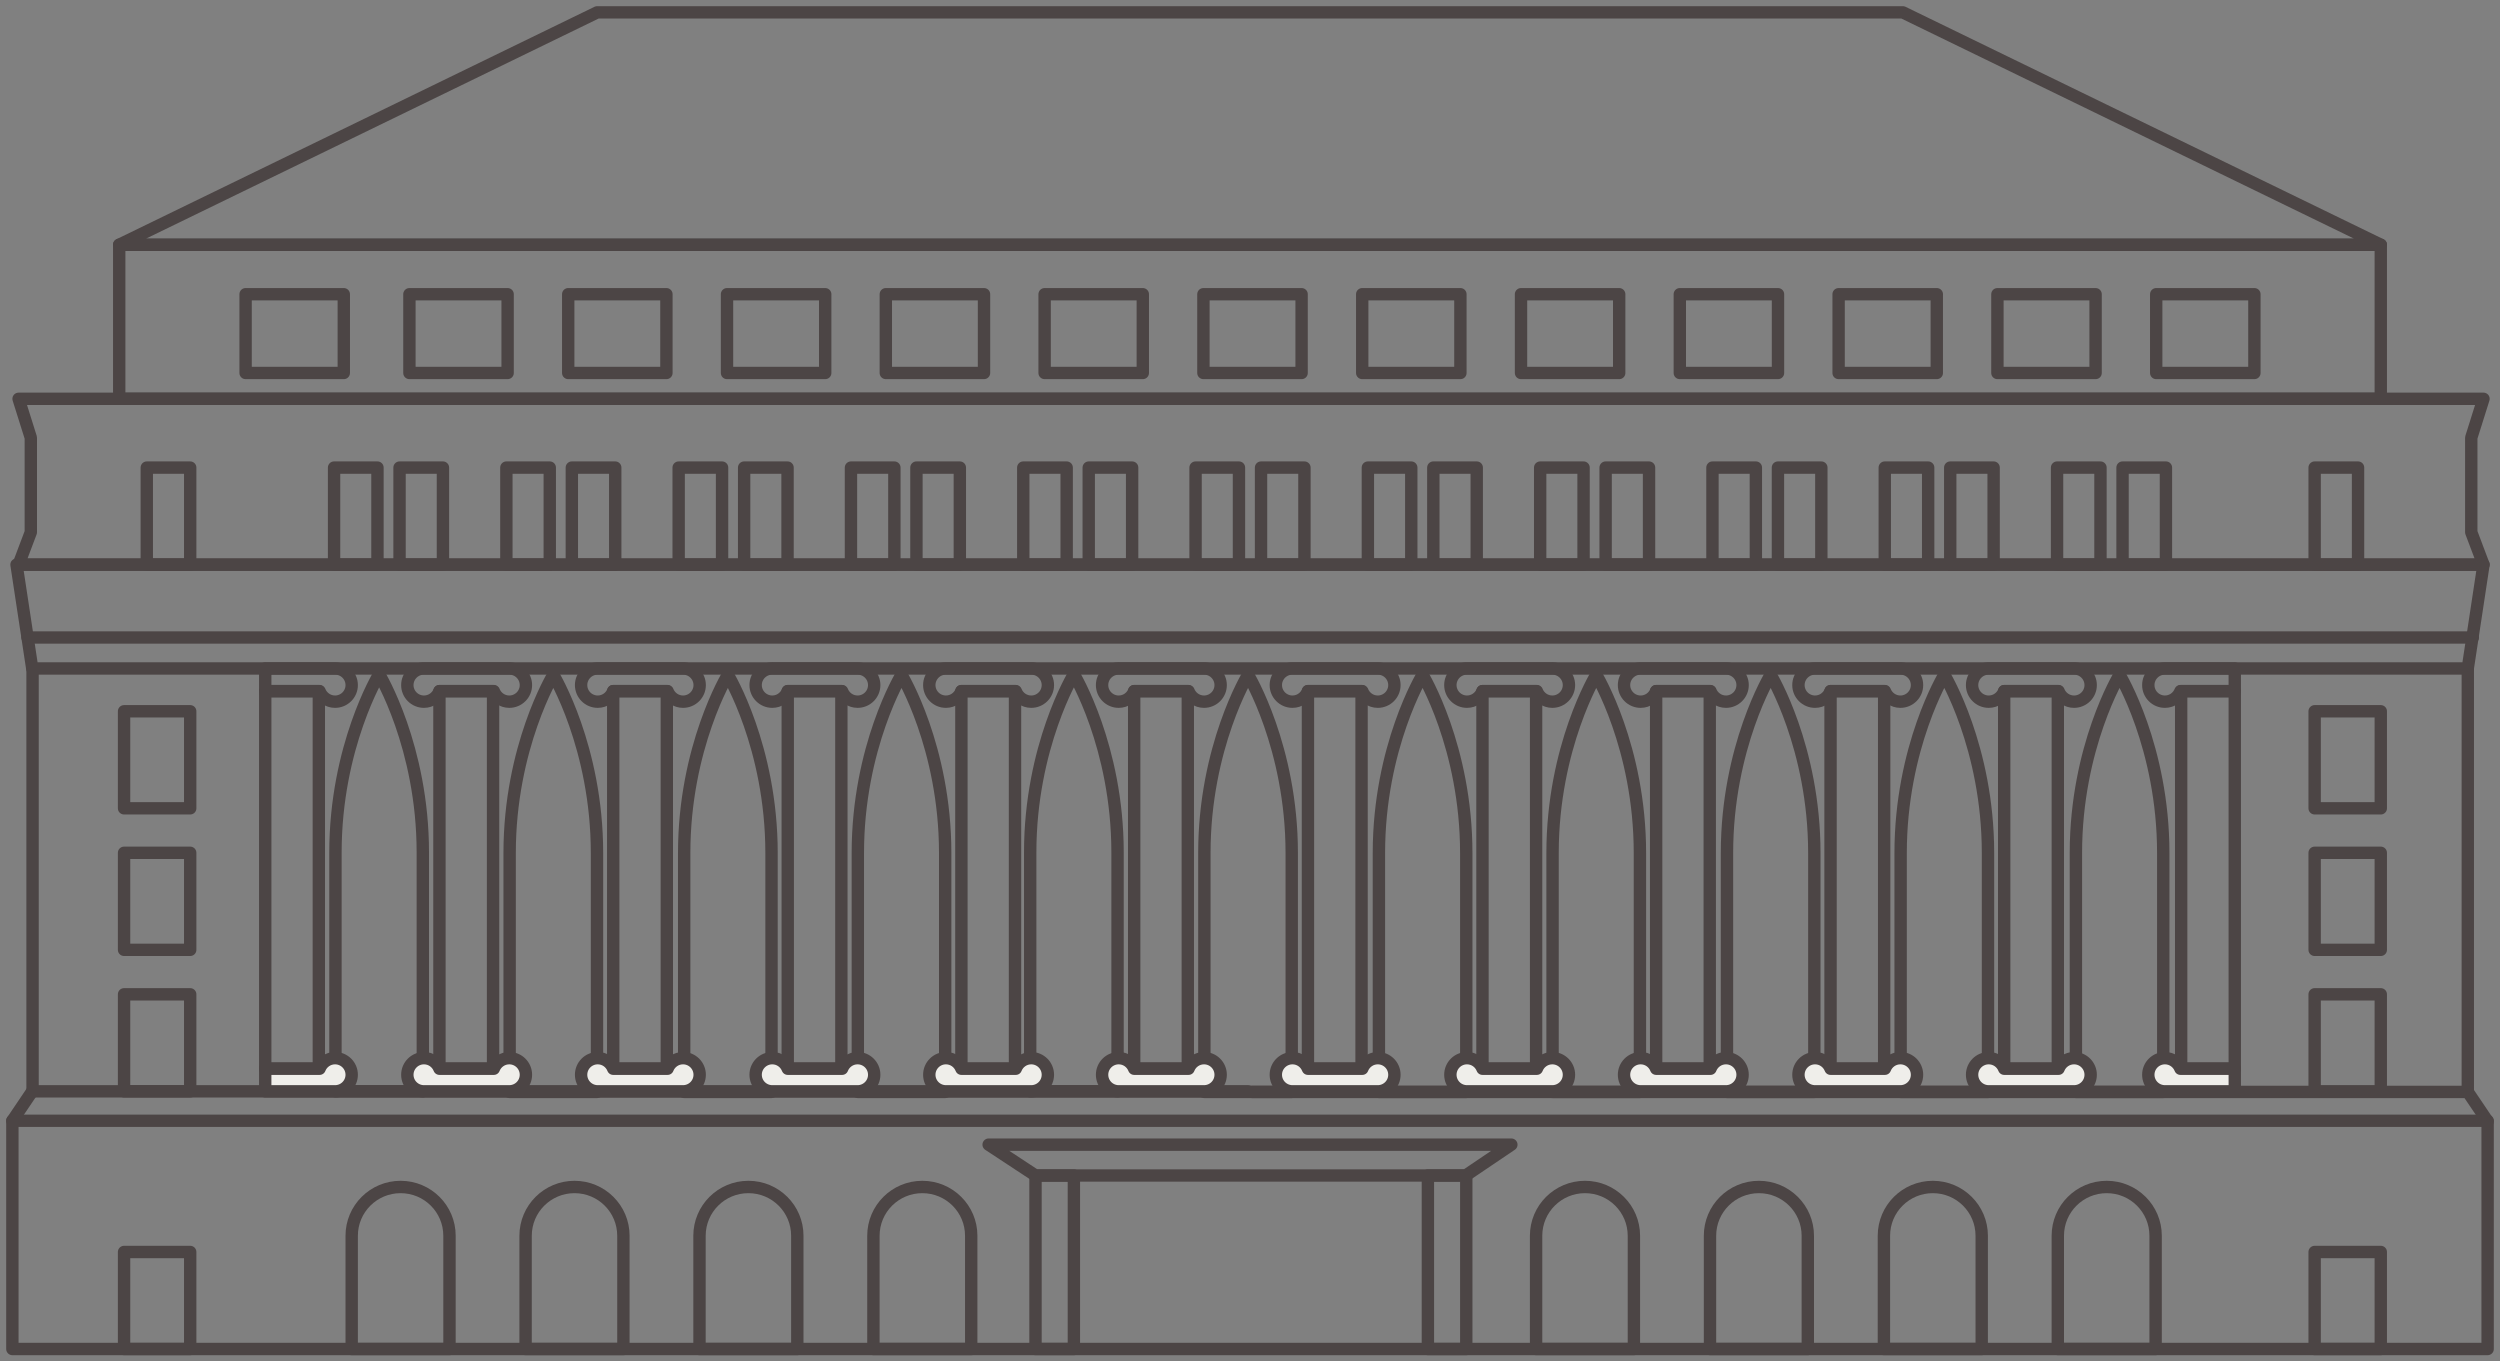 <?xml version="1.0" encoding="UTF-8"?>
<svg width="202px" height="110px" viewBox="0 0 202 110" version="1.1" xmlns="http://www.w3.org/2000/svg" xmlns:xlink="http://www.w3.org/1999/xlink">
    <rect x="0" y="0" width="202" height="110" fill="#808080" stroke="none"/>
    <title>icon-parliament</title>
    <g id="Page-1" stroke="none" stroke-width="1" fill="none" fill-rule="evenodd">
        <g id="Parliament-Immersive-Experience" transform="translate(-149, -431)">
            <g id="icon-parliament" transform="translate(150, 432)">
                <polygon id="Stroke-1" stroke="#4C4545" stroke-linecap="round" stroke-linejoin="round" points="191.367 18.777 8.633 18.777 47.25 0 152.75 0"></polygon>
                <polygon id="Stroke-3" stroke="#4C4545" stroke-linecap="round" stroke-linejoin="round" points="8.633 31.224 191.367 31.224 191.367 18.777 8.633 18.777"></polygon>
                <g id="Group-128" transform="translate(0, 22.774)">
                    <polygon id="Stroke-4" stroke="#4C4545" stroke-linecap="round" stroke-linejoin="round" points="0 85.226 200 85.226 200 66.784 0 66.784"></polygon>
                    <polygon id="Stroke-6" stroke="#4C4545" stroke-linecap="round" stroke-linejoin="round" points="198.394 30.239 1.606 30.239 0.334 21.849 199.666 21.849"></polygon>
                    <path d="M20.43,30.239 L26.072,30.239 C26.815,30.239 27.417,30.84 27.417,31.581 C27.417,32.321 26.815,32.922 26.072,32.922 C25.503,32.922 25.018,32.567 24.822,32.068 L20.43,32.068 L20.43,30.239 Z" id="Stroke-7" stroke="#4C4545" stroke-linecap="round" stroke-linejoin="round"></path>
                    <polygon id="Stroke-8" stroke="#4C4545" stroke-linecap="round" stroke-linejoin="round" points="20.43 62.568 24.762 62.568 24.762 32.068 20.43 32.068"></polygon>
                    <path d="M179.57,30.239 L173.928,30.239 C173.185,30.239 172.583,30.84 172.583,31.581 C172.583,32.321 173.185,32.922 173.928,32.922 C174.497,32.922 174.982,32.567 175.178,32.068 L179.57,32.068 L179.57,30.239 Z" id="Stroke-9" stroke="#4C4545" stroke-linecap="round" stroke-linejoin="round"></path>
                    <polygon id="Stroke-10" stroke="#4C4545" stroke-linecap="round" stroke-linejoin="round" points="175.238 62.568 179.57 62.568 179.57 32.068 175.238 32.068"></polygon>
                    <path d="M40.15,30.239 L33.258,30.239 C32.515,30.239 31.913,30.84 31.913,31.581 C31.913,32.321 32.515,32.922 33.258,32.922 C33.827,32.922 34.312,32.567 34.508,32.068 L38.9,32.068 C39.096,32.567 39.58,32.922 40.15,32.922 C40.892,32.922 41.494,32.321 41.494,31.581 C41.494,30.84 40.892,30.239 40.15,30.239 Z" id="Stroke-11" stroke="#4C4545" stroke-linecap="round" stroke-linejoin="round"></path>
                    <polygon id="Stroke-12" stroke="#4C4545" stroke-linecap="round" stroke-linejoin="round" points="34.507 62.568 38.839 62.568 38.839 32.068 34.507 32.068"></polygon>
                    <path d="M54.189,30.239 L47.297,30.239 C46.555,30.239 45.953,30.84 45.953,31.581 C45.953,32.321 46.555,32.922 47.297,32.922 C47.867,32.922 48.351,32.567 48.547,32.068 L52.94,32.068 C53.135,32.567 53.62,32.922 54.189,32.922 C54.932,32.922 55.534,32.321 55.534,31.581 C55.534,30.84 54.932,30.239 54.189,30.239 Z" id="Stroke-13" stroke="#4C4545" stroke-linecap="round" stroke-linejoin="round"></path>
                    <polygon id="Stroke-14" stroke="#4C4545" stroke-linecap="round" stroke-linejoin="round" points="48.547 62.568 52.879 62.568 52.879 32.068 48.547 32.068"></polygon>
                    <path d="M29.635,64.407 L33.164,64.407 L33.164,45.11 C33.164,36.538 29.635,30.707 29.635,30.707 C29.635,30.707 26.105,36.538 26.105,45.11 L26.105,64.407 L29.635,64.407 Z" id="Stroke-15" stroke="#4C4545" stroke-linecap="round" stroke-linejoin="round"></path>
                    <path d="M43.708,64.453 L47.237,64.453 L47.237,45.155 C47.237,36.584 43.708,30.753 43.708,30.753 C43.708,30.753 40.179,36.584 40.179,45.155 L40.179,64.453 L43.708,64.453 Z" id="Stroke-16" stroke="#4C4545" stroke-linecap="round" stroke-linejoin="round"></path>
                    <path d="M68.292,30.239 L61.4,30.239 C60.657,30.239 60.055,30.84 60.055,31.581 C60.055,32.321 60.657,32.922 61.4,32.922 C61.97,32.922 62.454,32.567 62.65,32.068 L67.042,32.068 C67.238,32.567 67.722,32.922 68.292,32.922 C69.034,32.922 69.636,32.321 69.636,31.581 C69.636,30.84 69.034,30.239 68.292,30.239 Z" id="Stroke-17" stroke="#4C4545" stroke-linecap="round" stroke-linejoin="round"></path>
                    <polygon id="Stroke-18" stroke="#4C4545" stroke-linecap="round" stroke-linejoin="round" points="62.65 62.568 66.982 62.568 66.982 32.068 62.65 32.068"></polygon>
                    <path d="M57.811,64.453 L61.34,64.453 L61.34,45.155 C61.34,36.584 57.811,30.753 57.811,30.753 C57.811,30.753 54.282,36.584 54.282,45.155 L54.282,64.453 L57.811,64.453 Z" id="Stroke-19" stroke="#4C4545" stroke-linecap="round" stroke-linejoin="round"></path>
                    <path d="M82.323,30.239 L75.431,30.239 C74.689,30.239 74.087,30.84 74.087,31.581 C74.087,32.321 74.689,32.922 75.431,32.922 C76.001,32.922 76.485,32.567 76.681,32.068 L81.074,32.068 C81.269,32.567 81.754,32.922 82.323,32.922 C83.066,32.922 83.668,32.321 83.668,31.581 C83.668,30.84 83.066,30.239 82.323,30.239 Z" id="Stroke-20" stroke="#4C4545" stroke-linecap="round" stroke-linejoin="round"></path>
                    <polygon id="Stroke-21" stroke="#4C4545" stroke-linecap="round" stroke-linejoin="round" points="76.681 62.568 81.013 62.568 81.013 32.068 76.681 32.068"></polygon>
                    <path d="M71.842,64.453 L75.371,64.453 L75.371,45.155 C75.371,36.584 71.842,30.753 71.842,30.753 C71.842,30.753 68.313,36.584 68.313,45.155 L68.313,64.453 L71.842,64.453 Z" id="Stroke-22" stroke="#4C4545" stroke-linecap="round" stroke-linejoin="round"></path>
                    <path d="M96.284,30.239 L89.392,30.239 C88.65,30.239 88.048,30.84 88.048,31.581 C88.048,32.321 88.65,32.922 89.392,32.922 C89.962,32.922 90.446,32.567 90.642,32.068 L95.035,32.068 C95.23,32.567 95.715,32.922 96.284,32.922 C97.027,32.922 97.629,32.321 97.629,31.581 C97.629,30.84 97.027,30.239 96.284,30.239 Z" id="Stroke-23" stroke="#4C4545" stroke-linecap="round" stroke-linejoin="round"></path>
                    <polygon id="Stroke-24" stroke="#4C4545" stroke-linecap="round" stroke-linejoin="round" points="90.642 62.568 94.974 62.568 94.974 32.068 90.642 32.068"></polygon>
                    <path d="M110.324,30.239 L103.432,30.239 C102.689,30.239 102.087,30.84 102.087,31.581 C102.087,32.321 102.689,32.922 103.432,32.922 C104.002,32.922 104.486,32.567 104.682,32.068 L109.074,32.068 C109.27,32.567 109.754,32.922 110.324,32.922 C111.066,32.922 111.668,32.321 111.668,31.581 C111.668,30.84 111.066,30.239 110.324,30.239 Z" id="Stroke-25" stroke="#4C4545" stroke-linecap="round" stroke-linejoin="round"></path>
                    <polygon id="Stroke-26" stroke="#4C4545" stroke-linecap="round" stroke-linejoin="round" points="104.682 62.568 109.014 62.568 109.014 32.068 104.682 32.068"></polygon>
                    <path d="M85.769,64.407 L89.298,64.407 L89.298,45.11 C89.298,36.538 85.769,30.707 85.769,30.707 C85.769,30.707 82.24,36.538 82.24,45.11 L82.24,64.407 L85.769,64.407 Z" id="Stroke-27" stroke="#4C4545" stroke-linecap="round" stroke-linejoin="round"></path>
                    <path d="M99.843,64.453 L103.372,64.453 L103.372,45.155 C103.372,36.584 99.843,30.753 99.843,30.753 C99.843,30.753 96.313,36.584 96.313,45.155 L96.313,64.453 L99.843,64.453 Z" id="Stroke-28" stroke="#4C4545" stroke-linecap="round" stroke-linejoin="round"></path>
                    <path d="M124.426,30.239 L117.534,30.239 C116.792,30.239 116.19,30.84 116.19,31.581 C116.19,32.321 116.792,32.922 117.534,32.922 C118.104,32.922 118.588,32.567 118.784,32.068 L123.177,32.068 C123.372,32.567 123.857,32.922 124.426,32.922 C125.169,32.922 125.771,32.321 125.771,31.581 C125.771,30.84 125.169,30.239 124.426,30.239 Z" id="Stroke-29" stroke="#4C4545" stroke-linecap="round" stroke-linejoin="round"></path>
                    <polygon id="Stroke-30" stroke="#4C4545" stroke-linecap="round" stroke-linejoin="round" points="118.784 62.568 123.117 62.568 123.117 32.068 118.784 32.068"></polygon>
                    <path d="M113.945,64.453 L117.474,64.453 L117.474,45.155 C117.474,36.584 113.945,30.753 113.945,30.753 C113.945,30.753 110.416,36.584 110.416,45.155 L110.416,64.453 L113.945,64.453 Z" id="Stroke-31" stroke="#4C4545" stroke-linecap="round" stroke-linejoin="round"></path>
                    <path d="M138.458,30.239 L131.566,30.239 C130.823,30.239 130.221,30.84 130.221,31.581 C130.221,32.321 130.823,32.922 131.566,32.922 C132.136,32.922 132.62,32.567 132.816,32.068 L137.208,32.068 C137.404,32.567 137.888,32.922 138.458,32.922 C139.2,32.922 139.802,32.321 139.802,31.581 C139.802,30.84 139.2,30.239 138.458,30.239 Z" id="Stroke-32" stroke="#4C4545" stroke-linecap="round" stroke-linejoin="round"></path>
                    <polygon id="Stroke-33" stroke="#4C4545" stroke-linecap="round" stroke-linejoin="round" points="132.816 62.568 137.148 62.568 137.148 32.068 132.816 32.068"></polygon>
                    <path d="M127.977,64.453 L131.506,64.453 L131.506,45.155 C131.506,36.584 127.977,30.753 127.977,30.753 C127.977,30.753 124.447,36.584 124.447,45.155 L124.447,64.453 L127.977,64.453 Z" id="Stroke-34" stroke="#4C4545" stroke-linecap="round" stroke-linejoin="round"></path>
                    <path d="M152.55,30.239 L145.658,30.239 C144.916,30.239 144.314,30.84 144.314,31.581 C144.314,32.321 144.916,32.922 145.658,32.922 C146.228,32.922 146.712,32.567 146.908,32.068 L151.301,32.068 C151.496,32.567 151.981,32.922 152.55,32.922 C153.293,32.922 153.895,32.321 153.895,31.581 C153.895,30.84 153.293,30.239 152.55,30.239 Z" id="Stroke-35" stroke="#4C4545" stroke-linecap="round" stroke-linejoin="round"></path>
                    <polygon id="Stroke-36" stroke="#4C4545" stroke-linecap="round" stroke-linejoin="round" points="146.908 62.568 151.24 62.568 151.24 32.068 146.908 32.068"></polygon>
                    <path d="M142.069,64.453 L145.598,64.453 L145.598,45.155 C145.598,36.584 142.069,30.753 142.069,30.753 C142.069,30.753 138.54,36.584 138.54,45.155 L138.54,64.453 L142.069,64.453 Z" id="Stroke-37" stroke="#4C4545" stroke-linecap="round" stroke-linejoin="round"></path>
                    <path d="M166.582,30.239 L159.69,30.239 C158.947,30.239 158.345,30.84 158.345,31.581 C158.345,32.321 158.947,32.922 159.69,32.922 C160.259,32.922 160.744,32.567 160.94,32.068 L165.332,32.068 C165.528,32.567 166.012,32.922 166.582,32.922 C167.324,32.922 167.926,32.321 167.926,31.581 C167.926,30.84 167.324,30.239 166.582,30.239 Z" id="Stroke-38" stroke="#4C4545" stroke-linecap="round" stroke-linejoin="round"></path>
                    <polygon id="Stroke-39" stroke="#4C4545" stroke-linecap="round" stroke-linejoin="round" points="160.939 62.568 165.272 62.568 165.272 32.068 160.939 32.068"></polygon>
                    <path d="M156.1,64.453 L159.63,64.453 L159.63,45.155 C159.63,36.584 156.1,30.753 156.1,30.753 C156.1,30.753 152.571,36.584 152.571,45.155 L152.571,64.453 L156.1,64.453 Z" id="Stroke-40" stroke="#4C4545" stroke-linecap="round" stroke-linejoin="round"></path>
                    <path d="M170.262,64.453 L173.791,64.453 L173.791,45.155 C173.791,36.584 170.262,30.753 170.262,30.753 C170.262,30.753 166.733,36.584 166.733,45.155 L166.733,64.453 L170.262,64.453 Z" id="Stroke-41" stroke="#4C4545" stroke-linecap="round" stroke-linejoin="round"></path>
                    <polygon id="Stroke-42" stroke="#4C4545" stroke-linecap="round" stroke-linejoin="round" points="198.679 11.591 199.666 8.45 8.416 8.45 7.088 8.45 0.501 8.45 1.489 11.591 1.489 19.232 0.501 21.849 7.088 21.849 8.416 21.849 199.666 21.849 198.679 19.232"></polygon>
                    <line x1="1.226" y1="27.735" x2="198.801" y2="27.735" id="Stroke-43" stroke="#4C4545" stroke-linecap="round" stroke-linejoin="round"></line>
                    <polyline id="Stroke-44" stroke="#4C4545" stroke-linecap="round" stroke-linejoin="round" points="0 66.784 1.602 64.407 99.842 64.407"></polyline>
                    <polyline id="Stroke-45" stroke="#4C4545" stroke-linecap="round" stroke-linejoin="round" points="200 66.829 198.398 64.453 100.158 64.453"></polyline>
                    <line x1="198.398" y1="64.453" x2="198.398" y2="30.239" id="Stroke-46" stroke="#4C4545" stroke-linecap="round" stroke-linejoin="round"></line>
                    <line x1="1.631" y1="64.453" x2="1.631" y2="30.239" id="Stroke-47" stroke="#4C4545" stroke-linecap="round" stroke-linejoin="round"></line>
                    <polygon id="Stroke-48" stroke="#4C4545" stroke-linecap="round" stroke-linejoin="round" points="10.861 21.849 14.368 21.849 14.368 14.008 10.861 14.008"></polygon>
                    <polygon id="Stroke-49" stroke="#4C4545" stroke-linecap="round" stroke-linejoin="round" points="18.845 6.362 26.778 6.362 26.778 0 18.845 0"></polygon>
                    <polygon id="Stroke-50" stroke="#4C4545" stroke-linecap="round" stroke-linejoin="round" points="32.081 6.362 40.015 6.362 40.015 0 32.081 0"></polygon>
                    <polygon id="Stroke-51" stroke="#4C4545" stroke-linecap="round" stroke-linejoin="round" points="44.912 6.362 52.846 6.362 52.846 0 44.912 0"></polygon>
                    <polygon id="Stroke-52" stroke="#4C4545" stroke-linecap="round" stroke-linejoin="round" points="57.743 6.362 65.677 6.362 65.677 0 57.743 0"></polygon>
                    <polygon id="Stroke-53" stroke="#4C4545" stroke-linecap="round" stroke-linejoin="round" points="70.574 6.362 78.508 6.362 78.508 0 70.574 0"></polygon>
                    <polygon id="Stroke-54" stroke="#4C4545" stroke-linecap="round" stroke-linejoin="round" points="83.405 6.362 91.338 6.362 91.338 0 83.405 0"></polygon>
                    <polygon id="Stroke-55" stroke="#4C4545" stroke-linecap="round" stroke-linejoin="round" points="96.236 6.362 104.169 6.362 104.169 0 96.236 0"></polygon>
                    <polygon id="Stroke-56" stroke="#4C4545" stroke-linecap="round" stroke-linejoin="round" points="109.067 6.362 117 6.362 117 0 109.067 0"></polygon>
                    <polygon id="Stroke-57" stroke="#4C4545" stroke-linecap="round" stroke-linejoin="round" points="121.898 6.362 129.831 6.362 129.831 0 121.898 0"></polygon>
                    <polygon id="Stroke-58" stroke="#4C4545" stroke-linecap="round" stroke-linejoin="round" points="134.729 6.362 142.662 6.362 142.662 0 134.729 0"></polygon>
                    <polygon id="Stroke-59" stroke="#4C4545" stroke-linecap="round" stroke-linejoin="round" points="147.56 6.362 155.493 6.362 155.493 0 147.56 0"></polygon>
                    <polygon id="Stroke-60" stroke="#4C4545" stroke-linecap="round" stroke-linejoin="round" points="160.391 6.362 168.324 6.362 168.324 0 160.391 0"></polygon>
                    <polygon id="Stroke-61" stroke="#4C4545" stroke-linecap="round" stroke-linejoin="round" points="173.222 6.362 181.155 6.362 181.155 0 173.222 0"></polygon>
                    <polygon id="Stroke-62" stroke="#4C4545" stroke-linecap="round" stroke-linejoin="round" points="186.023 21.849 189.53 21.849 189.53 14.008 186.023 14.008"></polygon>
                    <polygon id="Stroke-63" stroke="#4C4545" stroke-linecap="round" stroke-linejoin="round" points="186.023 41.537 191.367 41.537 191.367 33.697 186.023 33.697"></polygon>
                    <polygon id="Stroke-64" stroke="#4C4545" stroke-linecap="round" stroke-linejoin="round" points="186.023 52.972 191.367 52.972 191.367 45.132 186.023 45.132"></polygon>
                    <polygon id="Stroke-65" stroke="#4C4545" stroke-linecap="round" stroke-linejoin="round" points="186.023 64.407 191.367 64.407 191.367 56.567 186.023 56.567"></polygon>
                    <polygon id="Stroke-66" stroke="#4C4545" stroke-linecap="round" stroke-linejoin="round" points="186.023 85.226 191.367 85.226 191.367 77.386 186.023 77.386"></polygon>
                    <polygon id="Stroke-67" stroke="#4C4545" stroke-linecap="round" stroke-linejoin="round" points="9.024 41.537 14.368 41.537 14.368 33.697 9.024 33.697"></polygon>
                    <polygon id="Stroke-68" stroke="#4C4545" stroke-linecap="round" stroke-linejoin="round" points="9.024 52.972 14.368 52.972 14.368 45.132 9.024 45.132"></polygon>
                    <polygon id="Stroke-69" stroke="#4C4545" stroke-linecap="round" stroke-linejoin="round" points="9.024 64.407 14.368 64.407 14.368 56.567 9.024 56.567"></polygon>
                    <polygon id="Stroke-70" stroke="#4C4545" stroke-linecap="round" stroke-linejoin="round" points="9.024 85.226 14.368 85.226 14.368 77.386 9.024 77.386"></polygon>
                    <polygon id="Stroke-71" stroke="#4C4545" stroke-linecap="round" stroke-linejoin="round" points="25.993 21.849 29.499 21.849 29.499 14.008 25.993 14.008"></polygon>
                    <polygon id="Stroke-72" stroke="#4C4545" stroke-linecap="round" stroke-linejoin="round" points="31.283 21.849 34.789 21.849 34.789 14.008 31.283 14.008"></polygon>
                    <polygon id="Stroke-73" stroke="#4C4545" stroke-linecap="round" stroke-linejoin="round" points="39.915 21.849 43.421 21.849 43.421 14.008 39.915 14.008"></polygon>
                    <polygon id="Stroke-74" stroke="#4C4545" stroke-linecap="round" stroke-linejoin="round" points="45.204 21.849 48.711 21.849 48.711 14.008 45.204 14.008"></polygon>
                    <polygon id="Stroke-75" stroke="#4C4545" stroke-linecap="round" stroke-linejoin="round" points="53.836 21.849 57.343 21.849 57.343 14.008 53.836 14.008"></polygon>
                    <polygon id="Stroke-76" stroke="#4C4545" stroke-linecap="round" stroke-linejoin="round" points="59.126 21.849 62.633 21.849 62.633 14.008 59.126 14.008"></polygon>
                    <polygon id="Stroke-77" stroke="#4C4545" stroke-linecap="round" stroke-linejoin="round" points="67.758 21.849 71.265 21.849 71.265 14.008 67.758 14.008"></polygon>
                    <polygon id="Stroke-78" stroke="#4C4545" stroke-linecap="round" stroke-linejoin="round" points="73.048 21.849 76.555 21.849 76.555 14.008 73.048 14.008"></polygon>
                    <polygon id="Stroke-79" stroke="#4C4545" stroke-linecap="round" stroke-linejoin="round" points="81.68 21.849 85.187 21.849 85.187 14.008 81.68 14.008"></polygon>
                    <polygon id="Stroke-80" stroke="#4C4545" stroke-linecap="round" stroke-linejoin="round" points="86.97 21.849 90.476 21.849 90.476 14.008 86.97 14.008"></polygon>
                    <polygon id="Stroke-81" stroke="#4C4545" stroke-linecap="round" stroke-linejoin="round" points="95.602 21.849 99.108 21.849 99.108 14.008 95.602 14.008"></polygon>
                    <polygon id="Stroke-82" stroke="#4C4545" stroke-linecap="round" stroke-linejoin="round" points="100.892 21.849 104.398 21.849 104.398 14.008 100.892 14.008"></polygon>
                    <polygon id="Stroke-83" stroke="#4C4545" stroke-linecap="round" stroke-linejoin="round" points="109.524 21.849 113.03 21.849 113.03 14.008 109.524 14.008"></polygon>
                    <polygon id="Stroke-84" stroke="#4C4545" stroke-linecap="round" stroke-linejoin="round" points="114.813 21.849 118.32 21.849 118.32 14.008 114.813 14.008"></polygon>
                    <polygon id="Stroke-85" stroke="#4C4545" stroke-linecap="round" stroke-linejoin="round" points="123.446 21.849 126.952 21.849 126.952 14.008 123.446 14.008"></polygon>
                    <polygon id="Stroke-86" stroke="#4C4545" stroke-linecap="round" stroke-linejoin="round" points="128.735 21.849 132.242 21.849 132.242 14.008 128.735 14.008"></polygon>
                    <polygon id="Stroke-87" stroke="#4C4545" stroke-linecap="round" stroke-linejoin="round" points="137.367 21.849 140.874 21.849 140.874 14.008 137.367 14.008"></polygon>
                    <polygon id="Stroke-88" stroke="#4C4545" stroke-linecap="round" stroke-linejoin="round" points="142.657 21.849 146.164 21.849 146.164 14.008 142.657 14.008"></polygon>
                    <polygon id="Stroke-89" stroke="#4C4545" stroke-linecap="round" stroke-linejoin="round" points="151.289 21.849 154.796 21.849 154.796 14.008 151.289 14.008"></polygon>
                    <polygon id="Stroke-90" stroke="#4C4545" stroke-linecap="round" stroke-linejoin="round" points="156.579 21.849 160.085 21.849 160.085 14.008 156.579 14.008"></polygon>
                    <polygon id="Stroke-91" stroke="#4C4545" stroke-linecap="round" stroke-linejoin="round" points="165.211 21.849 168.718 21.849 168.718 14.008 165.211 14.008"></polygon>
                    <polygon id="Stroke-92" stroke="#4C4545" stroke-linecap="round" stroke-linejoin="round" points="170.501 21.849 174.007 21.849 174.007 14.008 170.501 14.008"></polygon>
                    <polygon id="Stroke-93" stroke="#4C4545" stroke-linecap="round" stroke-linejoin="round" points="117.426 71.207 82.669 71.207 78.882 68.714 121.117 68.714"></polygon>
                    <polygon id="Stroke-94" stroke="#4C4545" stroke-linecap="round" stroke-linejoin="round" points="82.669 85.226 85.769 85.226 85.769 71.208 82.669 71.208"></polygon>
                    <polygon id="Stroke-95" stroke="#4C4545" stroke-linecap="round" stroke-linejoin="round" points="114.374 85.226 117.474 85.226 117.474 71.208 114.374 71.208"></polygon>
                    <path d="M173.174,85.226 L165.271,85.226 L165.271,76.076 C165.271,73.898 167.041,72.134 169.223,72.134 L169.223,72.134 C171.405,72.134 173.174,73.898 173.174,76.076 L173.174,85.226 Z" id="Stroke-96" stroke="#4C4545" stroke-linecap="round" stroke-linejoin="round"></path>
                    <path d="M131.019,85.226 L123.116,85.226 L123.116,76.076 C123.116,73.898 124.886,72.134 127.068,72.134 L127.068,72.134 C129.25,72.134 131.019,73.898 131.019,76.076 L131.019,85.226 Z" id="Stroke-97" stroke="#4C4545" stroke-linecap="round" stroke-linejoin="round"></path>
                    <path d="M145.071,85.226 L137.168,85.226 L137.168,76.076 C137.168,73.898 138.937,72.134 141.119,72.134 L141.119,72.134 C143.302,72.134 145.071,73.898 145.071,76.076 L145.071,85.226 Z" id="Stroke-98" stroke="#4C4545" stroke-linecap="round" stroke-linejoin="round"></path>
                    <path d="M159.123,85.226 L151.22,85.226 L151.22,76.076 C151.22,73.898 152.989,72.134 155.171,72.134 L155.171,72.134 C157.354,72.134 159.123,73.898 159.123,76.076 L159.123,85.226 Z" id="Stroke-99" stroke="#4C4545" stroke-linecap="round" stroke-linejoin="round"></path>
                    <path d="M77.475,85.226 L69.572,85.226 L69.572,76.076 C69.572,73.898 71.341,72.134 73.523,72.134 L73.523,72.134 C75.706,72.134 77.475,73.898 77.475,76.076 L77.475,85.226 Z" id="Stroke-100" stroke="#4C4545" stroke-linecap="round" stroke-linejoin="round"></path>
                    <path d="M35.319,85.226 L27.417,85.226 L27.417,76.076 C27.417,73.898 29.186,72.134 31.368,72.134 L31.368,72.134 C33.551,72.134 35.319,73.898 35.319,76.076 L35.319,85.226 Z" id="Stroke-101" stroke="#4C4545" stroke-linecap="round" stroke-linejoin="round"></path>
                    <path d="M49.371,85.226 L41.468,85.226 L41.468,76.076 C41.468,73.898 43.238,72.134 45.42,72.134 L45.42,72.134 C47.602,72.134 49.371,73.898 49.371,76.076 L49.371,85.226 Z" id="Stroke-102" stroke="#4C4545" stroke-linecap="round" stroke-linejoin="round"></path>
                    <path d="M63.423,85.226 L55.52,85.226 L55.52,76.076 C55.52,73.898 57.289,72.134 59.471,72.134 L59.471,72.134 C61.654,72.134 63.423,73.898 63.423,76.076 L63.423,85.226 Z" id="Stroke-103" stroke="#4C4545" stroke-linecap="round" stroke-linejoin="round"></path>
                    <path d="M20.43,64.407 L26.072,64.407 C26.815,64.407 27.417,63.807 27.417,63.066 C27.417,62.325 26.815,61.725 26.072,61.725 C25.503,61.725 25.018,62.079 24.822,62.579 L20.43,62.579 L20.43,64.407 Z" id="Fill-104" fill="#EFEEEA"></path>
                    <path d="M20.43,64.407 L26.072,64.407 C26.815,64.407 27.417,63.807 27.417,63.066 C27.417,62.325 26.815,61.725 26.072,61.725 C25.503,61.725 25.018,62.079 24.822,62.579 L20.43,62.579 L20.43,64.407 Z" id="Stroke-105" stroke="#4C4545" stroke-linecap="round" stroke-linejoin="round"></path>
                    <path d="M179.57,64.407 L173.928,64.407 C173.185,64.407 172.583,63.807 172.583,63.066 C172.583,62.325 173.185,61.725 173.928,61.725 C174.497,61.725 174.982,62.079 175.178,62.579 L179.57,62.579 L179.57,64.407 Z" id="Fill-106" fill="#EFEEEA"></path>
                    <path d="M179.57,64.407 L173.928,64.407 C173.185,64.407 172.583,63.807 172.583,63.066 C172.583,62.325 173.185,61.725 173.928,61.725 C174.497,61.725 174.982,62.079 175.178,62.579 L179.57,62.579 L179.57,64.407 Z" id="Stroke-107" stroke="#4C4545" stroke-linecap="round" stroke-linejoin="round"></path>
                    <path d="M40.15,64.407 L33.258,64.407 C32.515,64.407 31.913,63.807 31.913,63.066 C31.913,62.325 32.515,61.725 33.258,61.725 C33.827,61.725 34.312,62.079 34.508,62.579 L38.9,62.579 C39.096,62.079 39.58,61.725 40.15,61.725 C40.892,61.725 41.494,62.325 41.494,63.066 C41.494,63.807 40.892,64.407 40.15,64.407" id="Fill-108" fill="#EFEEEA"></path>
                    <path d="M40.15,64.407 L33.258,64.407 C32.515,64.407 31.913,63.807 31.913,63.066 C31.913,62.325 32.515,61.725 33.258,61.725 C33.827,61.725 34.312,62.079 34.508,62.579 L38.9,62.579 C39.096,62.079 39.58,61.725 40.15,61.725 C40.892,61.725 41.494,62.325 41.494,63.066 C41.494,63.807 40.892,64.407 40.15,64.407 Z" id="Stroke-109" stroke="#4C4545" stroke-linecap="round" stroke-linejoin="round"></path>
                    <path d="M54.189,64.407 L47.297,64.407 C46.555,64.407 45.953,63.807 45.953,63.066 C45.953,62.325 46.555,61.725 47.297,61.725 C47.867,61.725 48.351,62.079 48.547,62.579 L52.94,62.579 C53.135,62.079 53.62,61.725 54.189,61.725 C54.932,61.725 55.534,62.325 55.534,63.066 C55.534,63.807 54.932,64.407 54.189,64.407" id="Fill-110" fill="#EFEEEA"></path>
                    <path d="M54.189,64.407 L47.297,64.407 C46.555,64.407 45.953,63.807 45.953,63.066 C45.953,62.325 46.555,61.725 47.297,61.725 C47.867,61.725 48.351,62.079 48.547,62.579 L52.94,62.579 C53.135,62.079 53.62,61.725 54.189,61.725 C54.932,61.725 55.534,62.325 55.534,63.066 C55.534,63.807 54.932,64.407 54.189,64.407 Z" id="Stroke-111" stroke="#4C4545" stroke-linecap="round" stroke-linejoin="round"></path>
                    <path d="M68.292,64.407 L61.4,64.407 C60.657,64.407 60.055,63.807 60.055,63.066 C60.055,62.325 60.657,61.725 61.4,61.725 C61.97,61.725 62.454,62.079 62.65,62.579 L67.042,62.579 C67.238,62.079 67.722,61.725 68.292,61.725 C69.034,61.725 69.636,62.325 69.636,63.066 C69.636,63.807 69.034,64.407 68.292,64.407" id="Fill-112" fill="#EFEEEA"></path>
                    <path d="M68.292,64.407 L61.4,64.407 C60.657,64.407 60.055,63.807 60.055,63.066 C60.055,62.325 60.657,61.725 61.4,61.725 C61.97,61.725 62.454,62.079 62.65,62.579 L67.042,62.579 C67.238,62.079 67.722,61.725 68.292,61.725 C69.034,61.725 69.636,62.325 69.636,63.066 C69.636,63.807 69.034,64.407 68.292,64.407 Z" id="Stroke-113" stroke="#4C4545" stroke-linecap="round" stroke-linejoin="round"></path>
                    <path d="M82.323,64.407 L75.431,64.407 C74.689,64.407 74.087,63.807 74.087,63.066 C74.087,62.325 74.689,61.725 75.431,61.725 C76.001,61.725 76.485,62.079 76.681,62.579 L81.074,62.579 C81.269,62.079 81.754,61.725 82.323,61.725 C83.066,61.725 83.668,62.325 83.668,63.066 C83.668,63.807 83.066,64.407 82.323,64.407" id="Fill-114" fill="#EFEEEA"></path>
                    <path d="M82.323,64.407 L75.431,64.407 C74.689,64.407 74.087,63.807 74.087,63.066 C74.087,62.325 74.689,61.725 75.431,61.725 C76.001,61.725 76.485,62.079 76.681,62.579 L81.074,62.579 C81.269,62.079 81.754,61.725 82.323,61.725 C83.066,61.725 83.668,62.325 83.668,63.066 C83.668,63.807 83.066,64.407 82.323,64.407 Z" id="Stroke-115" stroke="#4C4545" stroke-linecap="round" stroke-linejoin="round"></path>
                    <path d="M96.284,64.407 L89.392,64.407 C88.65,64.407 88.048,63.807 88.048,63.066 C88.048,62.325 88.65,61.725 89.392,61.725 C89.962,61.725 90.446,62.079 90.642,62.579 L95.035,62.579 C95.23,62.079 95.715,61.725 96.284,61.725 C97.027,61.725 97.629,62.325 97.629,63.066 C97.629,63.807 97.027,64.407 96.284,64.407" id="Fill-116" fill="#EFEEEA"></path>
                    <path d="M96.284,64.407 L89.392,64.407 C88.65,64.407 88.048,63.807 88.048,63.066 C88.048,62.325 88.65,61.725 89.392,61.725 C89.962,61.725 90.446,62.079 90.642,62.579 L95.035,62.579 C95.23,62.079 95.715,61.725 96.284,61.725 C97.027,61.725 97.629,62.325 97.629,63.066 C97.629,63.807 97.027,64.407 96.284,64.407 Z" id="Stroke-117" stroke="#4C4545" stroke-linecap="round" stroke-linejoin="round"></path>
                    <path d="M110.324,64.407 L103.432,64.407 C102.689,64.407 102.087,63.807 102.087,63.066 C102.087,62.325 102.689,61.725 103.432,61.725 C104.002,61.725 104.486,62.079 104.682,62.579 L109.074,62.579 C109.27,62.079 109.754,61.725 110.324,61.725 C111.066,61.725 111.668,62.325 111.668,63.066 C111.668,63.807 111.066,64.407 110.324,64.407" id="Fill-118" fill="#EFEEEA"></path>
                    <path d="M110.324,64.407 L103.432,64.407 C102.689,64.407 102.087,63.807 102.087,63.066 C102.087,62.325 102.689,61.725 103.432,61.725 C104.002,61.725 104.486,62.079 104.682,62.579 L109.074,62.579 C109.27,62.079 109.754,61.725 110.324,61.725 C111.066,61.725 111.668,62.325 111.668,63.066 C111.668,63.807 111.066,64.407 110.324,64.407 Z" id="Stroke-119" stroke="#4C4545" stroke-linecap="round" stroke-linejoin="round"></path>
                    <path d="M124.426,64.407 L117.534,64.407 C116.792,64.407 116.19,63.807 116.19,63.066 C116.19,62.325 116.792,61.725 117.534,61.725 C118.104,61.725 118.588,62.079 118.784,62.579 L123.177,62.579 C123.372,62.079 123.857,61.725 124.426,61.725 C125.169,61.725 125.771,62.325 125.771,63.066 C125.771,63.807 125.169,64.407 124.426,64.407" id="Fill-120" fill="#EFEEEA"></path>
                    <path d="M124.426,64.407 L117.534,64.407 C116.792,64.407 116.19,63.807 116.19,63.066 C116.19,62.325 116.792,61.725 117.534,61.725 C118.104,61.725 118.588,62.079 118.784,62.579 L123.177,62.579 C123.372,62.079 123.857,61.725 124.426,61.725 C125.169,61.725 125.771,62.325 125.771,63.066 C125.771,63.807 125.169,64.407 124.426,64.407 Z" id="Stroke-121" stroke="#4C4545" stroke-linecap="round" stroke-linejoin="round"></path>
                    <path d="M138.458,64.407 L131.566,64.407 C130.823,64.407 130.221,63.807 130.221,63.066 C130.221,62.325 130.823,61.725 131.566,61.725 C132.136,61.725 132.62,62.079 132.816,62.579 L137.208,62.579 C137.404,62.079 137.888,61.725 138.458,61.725 C139.2,61.725 139.802,62.325 139.802,63.066 C139.802,63.807 139.2,64.407 138.458,64.407" id="Fill-122" fill="#EFEEEA"></path>
                    <path d="M138.458,64.407 L131.566,64.407 C130.823,64.407 130.221,63.807 130.221,63.066 C130.221,62.325 130.823,61.725 131.566,61.725 C132.136,61.725 132.62,62.079 132.816,62.579 L137.208,62.579 C137.404,62.079 137.888,61.725 138.458,61.725 C139.2,61.725 139.802,62.325 139.802,63.066 C139.802,63.807 139.2,64.407 138.458,64.407 Z" id="Stroke-123" stroke="#4C4545" stroke-linecap="round" stroke-linejoin="round"></path>
                    <path d="M152.55,64.407 L145.658,64.407 C144.916,64.407 144.314,63.807 144.314,63.066 C144.314,62.325 144.916,61.725 145.658,61.725 C146.228,61.725 146.712,62.079 146.908,62.579 L151.301,62.579 C151.496,62.079 151.981,61.725 152.55,61.725 C153.293,61.725 153.895,62.325 153.895,63.066 C153.895,63.807 153.293,64.407 152.55,64.407" id="Fill-124" fill="#EFEEEA"></path>
                    <path d="M152.55,64.407 L145.658,64.407 C144.916,64.407 144.314,63.807 144.314,63.066 C144.314,62.325 144.916,61.725 145.658,61.725 C146.228,61.725 146.712,62.079 146.908,62.579 L151.301,62.579 C151.496,62.079 151.981,61.725 152.55,61.725 C153.293,61.725 153.895,62.325 153.895,63.066 C153.895,63.807 153.293,64.407 152.55,64.407 Z" id="Stroke-125" stroke="#4C4545" stroke-linecap="round" stroke-linejoin="round"></path>
                    <path d="M166.582,64.407 L159.69,64.407 C158.947,64.407 158.345,63.807 158.345,63.066 C158.345,62.325 158.947,61.725 159.69,61.725 C160.259,61.725 160.744,62.079 160.94,62.579 L165.332,62.579 C165.528,62.079 166.012,61.725 166.582,61.725 C167.324,61.725 167.926,62.325 167.926,63.066 C167.926,63.807 167.324,64.407 166.582,64.407" id="Fill-126" fill="#EFEEEA"></path>
                    <path d="M166.582,64.407 L159.69,64.407 C158.947,64.407 158.345,63.807 158.345,63.066 C158.345,62.325 158.947,61.725 159.69,61.725 C160.259,61.725 160.744,62.079 160.94,62.579 L165.332,62.579 C165.528,62.079 166.012,61.725 166.582,61.725 C167.324,61.725 167.926,62.325 167.926,63.066 C167.926,63.807 167.324,64.407 166.582,64.407 Z" id="Stroke-127" stroke="#4C4545" stroke-linecap="round" stroke-linejoin="round"></path>
                </g>
            </g>
        </g>
    </g>
</svg>